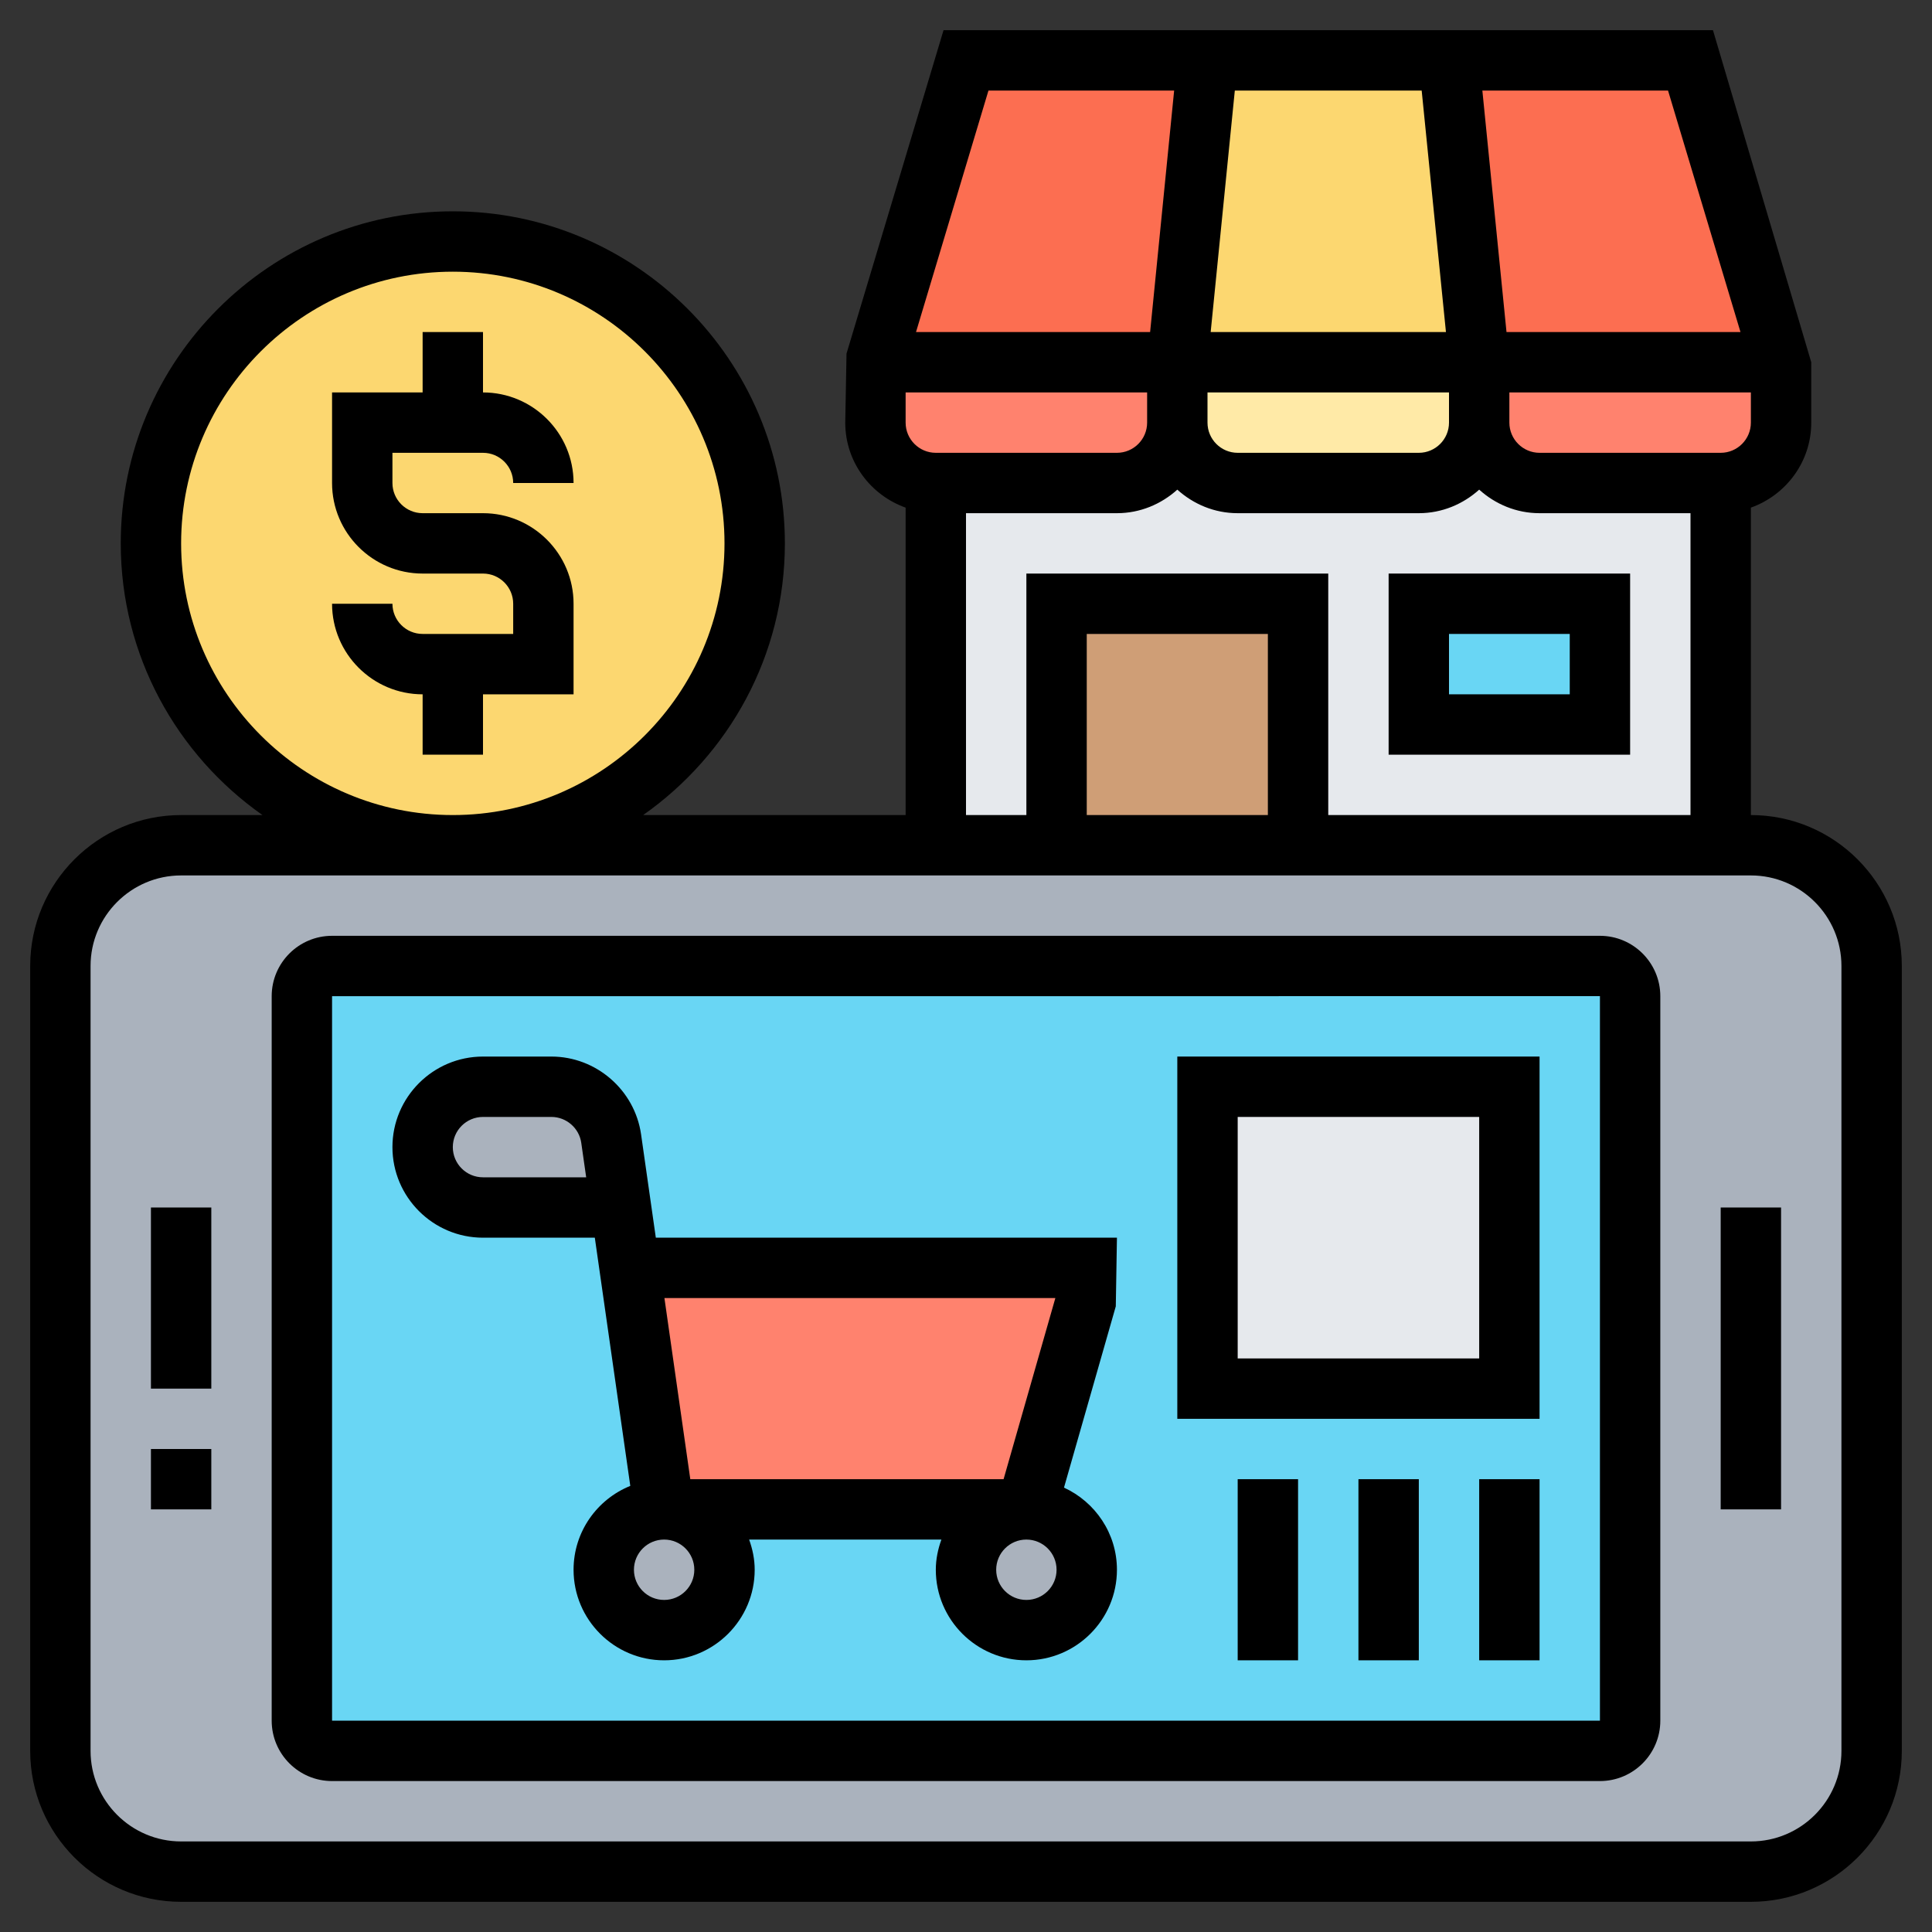 <svg id="Layer_5" enable-background="new 0 0 64 64" height="512" viewBox="0 0 64 64" width="512" xmlns="http://www.w3.org/2000/svg"><rect x="0" y="0" width="64" height="64" fill="#333333" stroke="none"/><path d="m31 15h26v13h-26z" fill="#e6e9ed"/><path d="m48 2 1 10h-10l1-10z" fill="#fcd770"/><circle cx="15" cy="18" fill="#fcd770" r="10"/><path d="m40 2-1 10h-10l3-10z" fill="#fc6e51"/><path d="m56 2 3 10h-10l-1-10z" fill="#fc6e51"/><path d="m59 12v2c0 1.1-.9 2-2 2h-6c-1.1 0-2-.9-2-2v-2z" fill="#ff826e"/><path d="m39 12v2c0 1.1-.9 2-2 2h-6c-1.1 0-2-.9-2-2v-2z" fill="#ff826e"/><path d="m49 12v2c0 1.1-.9 2-2 2h-6c-1.1 0-2-.9-2-2v-2z" fill="#ffeaa7"/><path d="m47 20h6v4h-6z" fill="#69d6f4"/><path d="m35 20h8v8h-8z" fill="#cf9e76"/><path d="m62 32v26c0 2.21-1.79 4-4 4h-52c-2.21 0-4-1.79-4-4v-26c0-2.21 1.79-4 4-4h9 16 4 8 14 1c2.21 0 4 1.79 4 4zm-8 25v-24c0-.55-.45-1-1-1h-42c-.55 0-1 .45-1 1v24c0 .55.45 1 1 1h42c.55 0 1-.45 1-1z" fill="#aab2bd"/><path d="m53 58h-42c-.55 0-1-.45-1-1v-24c0-.55.45-1 1-1h42c.55 0 1 .45 1 1v24c0 .55-.45 1-1 1z" fill="#69d6f4"/><path d="m40 36h10v10h-10z" fill="#e6e9ed"/><path d="m36 42v1l-2 7h-12l-1.14-8z" fill="#ff826e"/><g fill="#aab2bd"><path d="m20.25 37.72.32 2.28h-4.57c-.55 0-1.05-.22-1.41-.59-.37-.36-.59-.86-.59-1.41 0-1.1.9-2 2-2h2.27c.99 0 1.83.73 1.98 1.72z"/><circle cx="34" cy="52" r="2"/><circle cx="22" cy="52" r="2"/></g><path d="m54 19h-8v6h8zm-2 4h-4v-2h4z"/><path d="m58 27v-10.184c1.161-.414 2-1.514 2-2.816v-2l-3.256-11h-25.488l-3.214 10.713-.042 2.287c0 1.302.839 2.402 2 2.816v10.184h-8.695c2.834-1.992 4.695-5.28 4.695-9 0-6.065-4.935-11-11-11s-11 4.935-11 11c0 3.72 1.861 7.008 4.695 9h-2.695c-2.757 0-5 2.243-5 5v26c0 2.757 2.243 5 5 5h52c2.757 0 5-2.243 5-5v-26c0-2.757-2.243-5-5-5zm-1-12h-6c-.552 0-1-.449-1-1v-1h8v1c0 .551-.448 1-1 1zm-9-1c0 .551-.448 1-1 1h-6c-.552 0-1-.449-1-1v-1h8zm-10 0c0 .551-.448 1-1 1h-6c-.552 0-1-.449-1-1v-1h8zm2.105-3 .8-8h6.19l.804 8zm17.551 0h-7.751l-.8-8h6.151zm-24.912-8h6.151l-.796 8h-7.755zm-.744 14h5c.771 0 1.468-.301 2-.78.532.48 1.229.78 2 .78h6c.771 0 1.468-.301 2-.78.532.48 1.229.78 2 .78h5v10h-12v-8h-10v8h-2zm10 10h-6v-6h6zm-36-9c0-4.962 4.037-9 9-9s9 4.038 9 9-4.037 9-9 9-9-4.038-9-9zm55 40c0 1.654-1.346 3-3 3h-52c-1.654 0-3-1.346-3-3v-26c0-1.654 1.346-3 3-3h52c1.654 0 3 1.346 3 3z"/><path d="m53 31h-42c-1.103 0-2 .897-2 2v24c0 1.103.897 2 2 2h42c1.103 0 2-.897 2-2v-24c0-1.103-.897-2-2-2zm0 26h-42v-24l42-.001z"/><path d="m57 40h2v10h-2z"/><path d="m5 48h2v2h-2z"/><path d="m5 40h2v6h-2z"/><path d="m16 41h3.704l1.175 8.222c-1.1.445-1.879 1.521-1.879 2.778 0 1.654 1.346 3 3 3s3-1.346 3-3c0-.352-.072-.686-.184-1h6.369c-.113.314-.185.648-.185 1 0 1.654 1.346 3 3 3s3-1.346 3-3c0-1.208-.722-2.246-1.754-2.721l1.716-6.005.038-2.274h-15.275l-.489-3.425c-.211-1.468-1.487-2.575-2.97-2.575h-2.266c-1.654 0-3 1.346-3 3s1.346 3 3 3zm7 11c0 .552-.448 1-1 1s-1-.448-1-1 .448-1 1-1 1 .448 1 1zm11 1c-.552 0-1-.448-1-1s.448-1 1-1 1 .448 1 1-.448 1-1 1zm.96-10-1.715 6h-10.378l-.857-6zm-18.96-6h2.266c.494 0 .92.369.989.858l.163 1.142h-3.418c-.552 0-1-.448-1-1s.448-1 1-1z"/><path d="m16 15c.552 0 1 .449 1 1h2c0-1.654-1.346-3-3-3v-2h-2v2h-3v3c0 1.654 1.346 3 3 3h2c.552 0 1 .449 1 1v1h-3c-.552 0-1-.449-1-1h-2c0 1.654 1.346 3 3 3v2h2v-2h3v-3c0-1.654-1.346-3-3-3h-2c-.552 0-1-.449-1-1v-1z"/><path d="m51 35h-12v12h12zm-2 10h-8v-8h8z"/><path d="m49 49h2v6h-2z"/><path d="m45 49h2v6h-2z"/><path d="m41 49h2v6h-2z"/></svg>